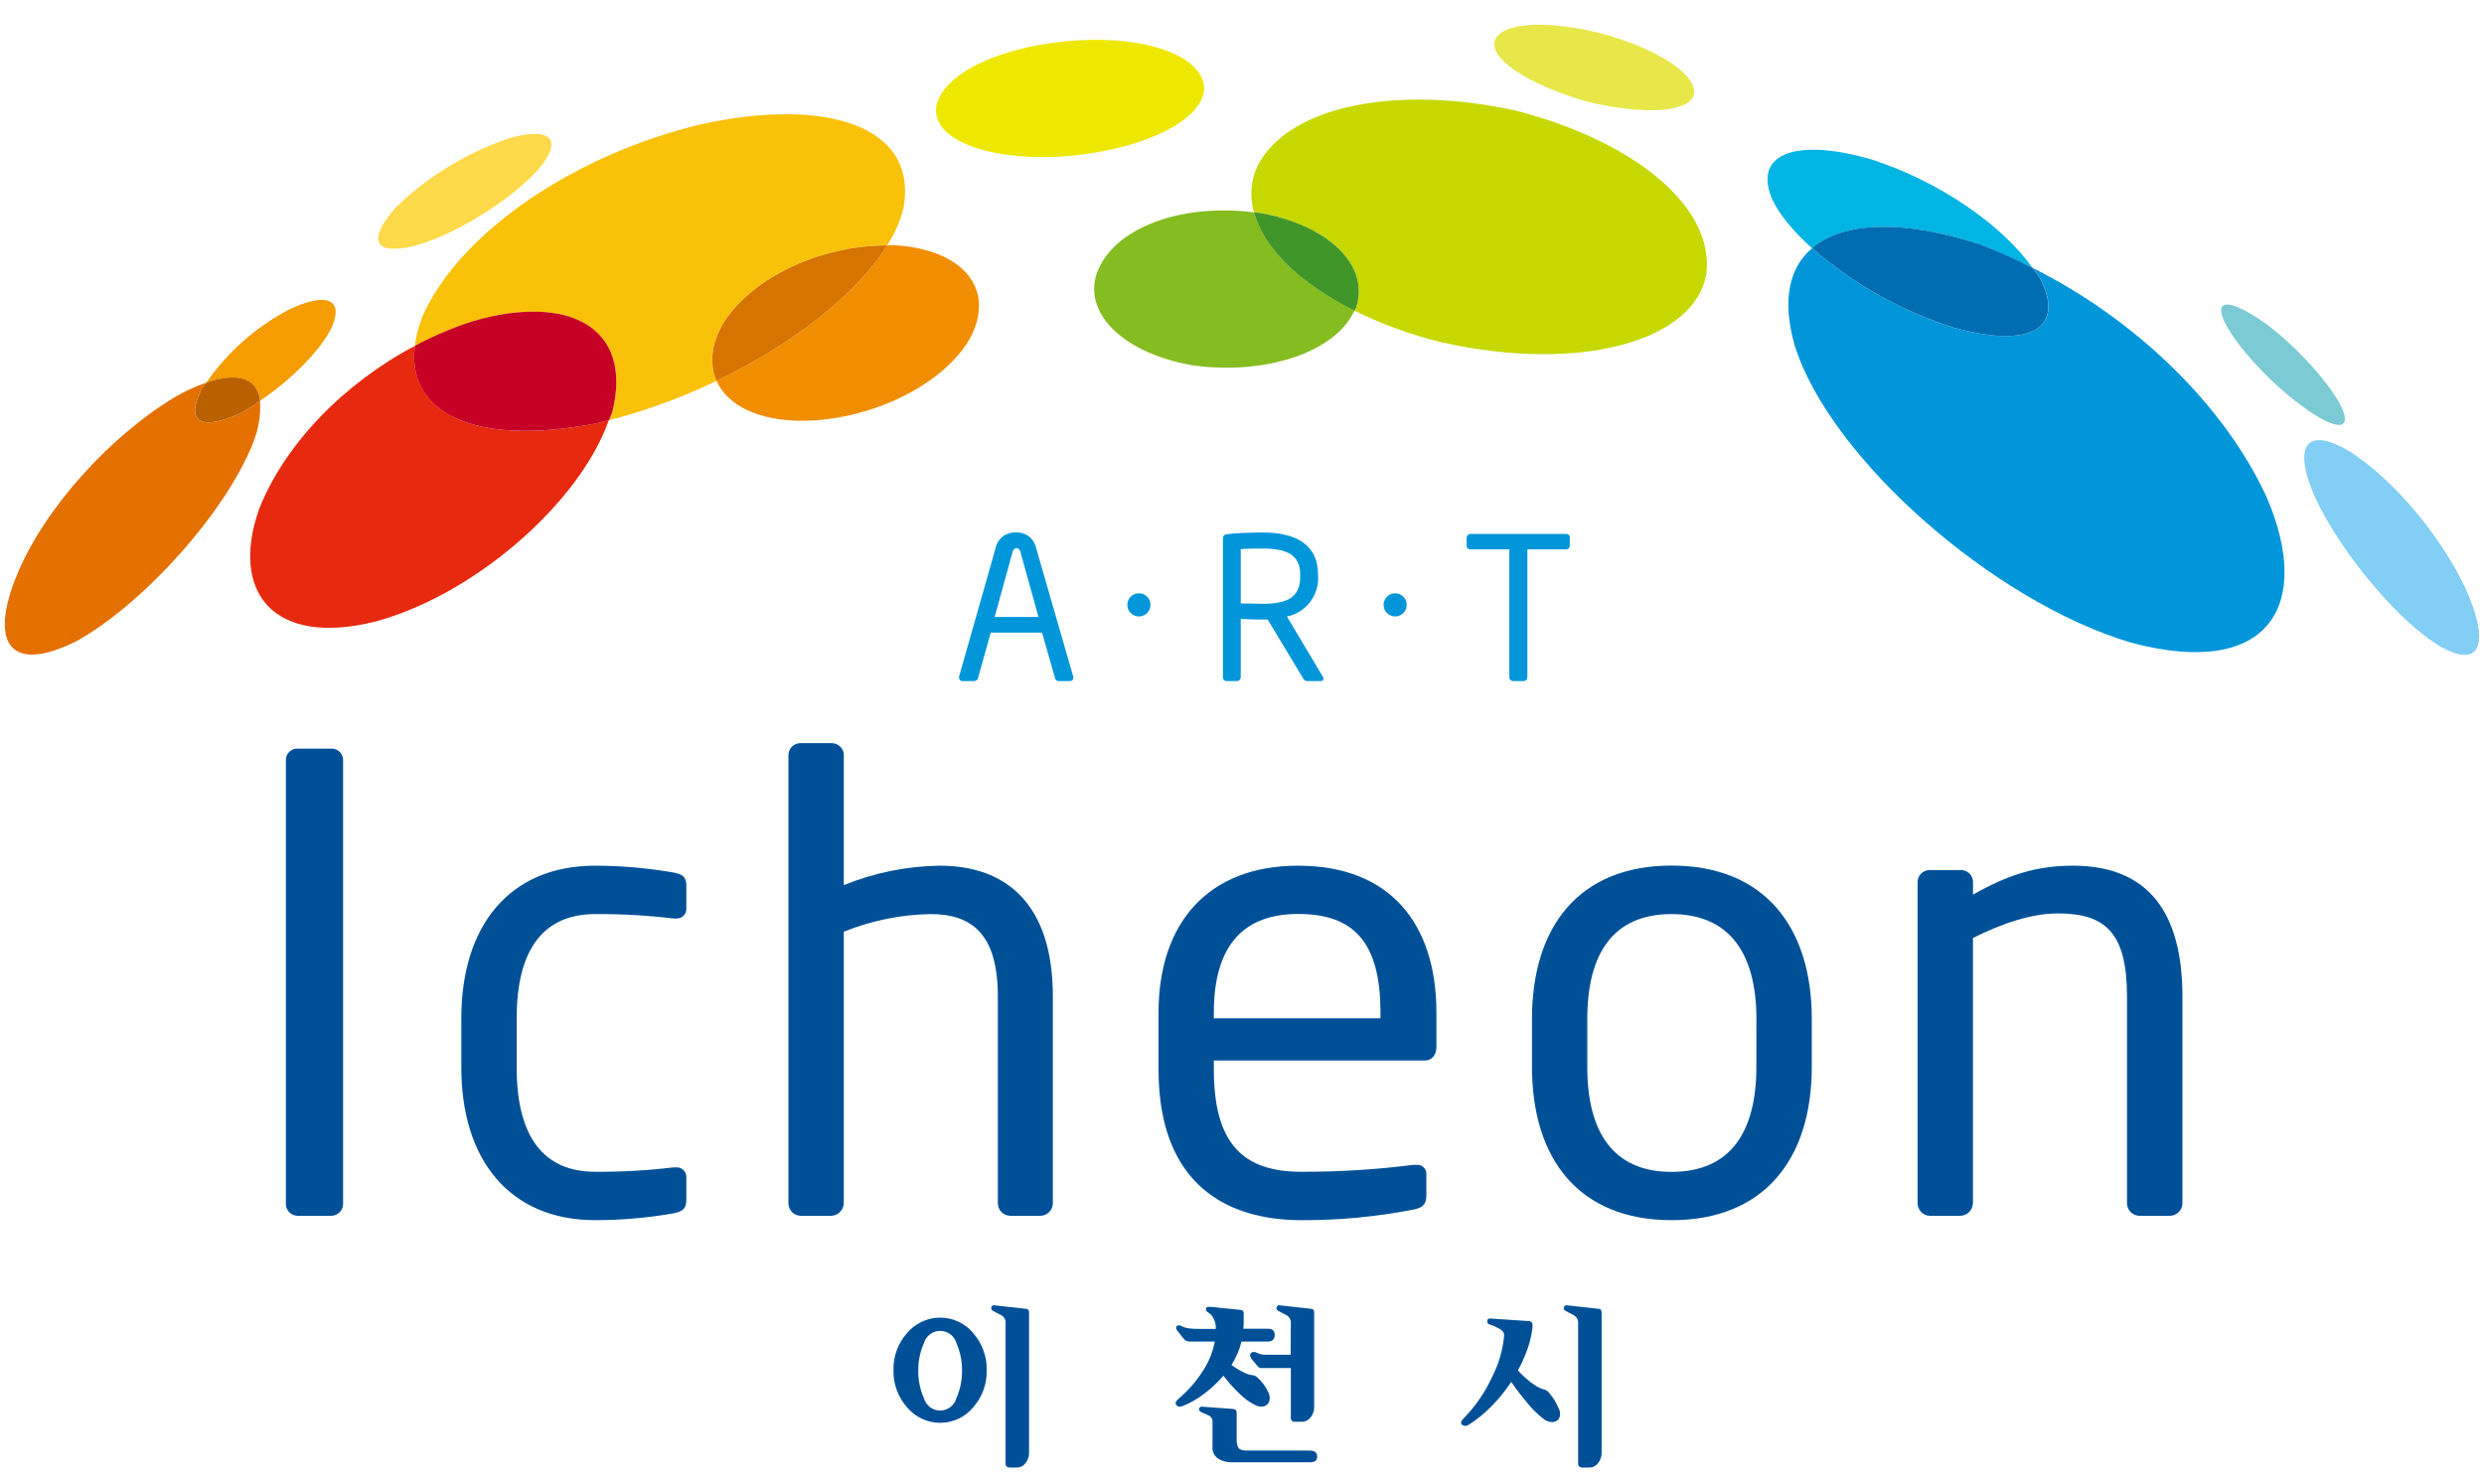 <svg width="261" height="156" viewBox="0 0 261 156" fill="none" xmlns="http://www.w3.org/2000/svg">
<g clip-path="url(#clip0_134_2869)">
<path d="M112.438 71.585H111.21C111.126 71.581 111.045 71.548 110.981 71.492C110.917 71.436 110.873 71.36 110.858 71.276L109.492 66.486H104.097L102.762 71.276C102.74 71.36 102.692 71.435 102.626 71.49C102.559 71.546 102.477 71.579 102.391 71.585H101.131C101.086 71.588 101.041 71.583 100.998 71.568C100.955 71.553 100.915 71.529 100.881 71.499C100.848 71.468 100.821 71.431 100.802 71.389C100.783 71.348 100.773 71.303 100.773 71.258C100.761 71.208 100.761 71.156 100.773 71.107L104.625 57.553C104.734 57.08 105.006 56.66 105.395 56.37C105.783 56.079 106.263 55.936 106.747 55.966C107.227 55.935 107.702 56.075 108.087 56.362C108.473 56.65 108.743 57.065 108.85 57.534L112.772 71.126C112.784 71.175 112.784 71.227 112.772 71.276C112.77 71.319 112.76 71.36 112.743 71.398C112.725 71.437 112.7 71.471 112.669 71.5C112.638 71.529 112.602 71.551 112.562 71.566C112.522 71.58 112.48 71.587 112.438 71.585ZM107.213 57.987C107.15 57.76 107.024 57.615 106.816 57.615C106.609 57.615 106.464 57.76 106.401 57.987L104.512 64.843H109.114L107.213 57.987Z" fill="#0096D9"/>
<path d="M138.803 71.585H137.475C137.223 71.585 137.097 71.585 136.934 71.314L133.201 65.113H132.659C131.973 65.113 131.476 65.113 130.368 65.05V71.169C130.373 71.274 130.337 71.376 130.267 71.453C130.198 71.531 130.1 71.579 129.996 71.585H128.869C128.818 71.583 128.767 71.57 128.72 71.548C128.673 71.525 128.631 71.494 128.596 71.455C128.562 71.416 128.535 71.371 128.518 71.322C128.501 71.273 128.495 71.221 128.498 71.169V56.596C128.498 56.3 128.624 56.18 128.995 56.136C129.889 56.029 131.457 55.966 132.659 55.966C135.952 55.966 138.495 57.074 138.495 60.448V60.593C138.54 61.569 138.235 62.529 137.635 63.301C137.035 64.072 136.179 64.603 135.221 64.799L138.999 71.132C139.038 71.185 139.06 71.248 139.062 71.314C139.063 71.349 139.058 71.384 139.046 71.417C139.033 71.45 139.015 71.48 138.991 71.505C138.966 71.53 138.937 71.55 138.905 71.564C138.873 71.578 138.838 71.585 138.803 71.585ZM136.619 60.423C136.619 58.339 135.265 57.653 132.659 57.653C132.03 57.653 130.871 57.653 130.368 57.716V63.42C131.287 63.42 132.181 63.464 132.659 63.464C135.221 63.464 136.619 62.834 136.619 60.568V60.423Z" fill="#0096D9"/>
<path d="M164.526 57.741H160.485V71.169C160.487 71.222 160.479 71.274 160.462 71.323C160.444 71.372 160.417 71.417 160.382 71.456C160.347 71.494 160.305 71.525 160.257 71.548C160.21 71.57 160.159 71.583 160.107 71.585H158.961C158.909 71.583 158.859 71.57 158.812 71.548C158.765 71.525 158.723 71.494 158.688 71.455C158.654 71.417 158.627 71.371 158.61 71.322C158.593 71.273 158.586 71.221 158.59 71.169V57.741H154.529C154.296 57.741 154.107 57.634 154.107 57.408V56.489C154.111 56.437 154.124 56.386 154.147 56.339C154.17 56.292 154.202 56.25 154.241 56.215C154.28 56.181 154.326 56.154 154.375 56.138C154.425 56.121 154.477 56.114 154.529 56.117H164.545C164.596 56.113 164.648 56.119 164.696 56.136C164.745 56.153 164.789 56.179 164.826 56.215C164.864 56.249 164.893 56.292 164.913 56.339C164.933 56.386 164.943 56.437 164.942 56.489V57.408C164.923 57.615 164.753 57.741 164.526 57.741Z" fill="#0096D9"/>
<path d="M120.887 63.571C120.887 63.894 120.759 64.204 120.531 64.432C120.303 64.661 119.994 64.791 119.672 64.792C119.348 64.792 119.037 64.664 118.808 64.435C118.579 64.206 118.45 63.895 118.45 63.571C118.45 63.411 118.482 63.252 118.543 63.105C118.605 62.957 118.695 62.822 118.808 62.71C118.922 62.597 119.056 62.507 119.205 62.447C119.353 62.386 119.511 62.355 119.672 62.356C119.831 62.356 119.989 62.387 120.136 62.449C120.284 62.51 120.418 62.599 120.531 62.712C120.643 62.825 120.733 62.959 120.794 63.106C120.855 63.253 120.887 63.411 120.887 63.571Z" fill="#0096D9"/>
<path d="M147.806 63.571C147.807 63.731 147.776 63.89 147.715 64.038C147.655 64.186 147.565 64.321 147.452 64.434C147.339 64.548 147.205 64.638 147.057 64.699C146.91 64.761 146.751 64.792 146.591 64.792C146.268 64.791 145.959 64.661 145.731 64.432C145.504 64.204 145.376 63.894 145.376 63.571C145.376 63.411 145.408 63.252 145.469 63.105C145.531 62.957 145.621 62.822 145.734 62.71C145.848 62.597 145.982 62.507 146.13 62.447C146.279 62.386 146.437 62.355 146.597 62.356C146.757 62.356 146.914 62.387 147.061 62.449C147.208 62.51 147.342 62.599 147.454 62.712C147.567 62.825 147.655 62.959 147.716 63.106C147.776 63.254 147.807 63.412 147.806 63.571Z" fill="#0096D9"/>
<path d="M34.86 127.784H31.228C30.895 127.766 30.582 127.617 30.359 127.369C30.136 127.121 30.021 126.795 30.038 126.462V79.939C30.029 79.777 30.054 79.615 30.11 79.463C30.166 79.311 30.252 79.172 30.363 79.055C30.474 78.937 30.608 78.843 30.757 78.778C30.905 78.714 31.066 78.681 31.228 78.68H34.86C35.022 78.681 35.182 78.716 35.33 78.78C35.478 78.845 35.612 78.939 35.723 79.056C35.834 79.174 35.92 79.313 35.976 79.464C36.032 79.616 36.058 79.778 36.05 79.939V126.462C36.067 126.795 35.951 127.121 35.728 127.369C35.505 127.617 35.193 127.766 34.86 127.784Z" fill="#005098"/>
<path d="M70.794 127.52C68.069 127.999 65.308 128.241 62.541 128.244C53.557 128.244 48.471 121.904 48.471 112.19V107.041C48.471 97.327 53.507 90.987 62.541 90.987C65.308 90.993 68.069 91.235 70.794 91.711C71.852 91.913 72.116 92.24 72.116 93.166V95.545C72.115 95.686 72.083 95.825 72.025 95.953C71.966 96.081 71.881 96.195 71.775 96.288C71.67 96.381 71.546 96.451 71.412 96.494C71.277 96.536 71.135 96.549 70.996 96.534H70.731C68.016 96.208 65.282 96.055 62.547 96.074C57.259 96.074 54.288 99.574 54.288 107.041V112.19C54.288 119.594 57.196 123.157 62.547 123.157C65.282 123.176 68.016 123.023 70.731 122.697H70.996C71.135 122.681 71.277 122.695 71.412 122.737C71.546 122.78 71.67 122.85 71.775 122.943C71.881 123.036 71.966 123.15 72.025 123.278C72.083 123.406 72.115 123.545 72.116 123.686V126.065C72.116 126.922 71.852 127.318 70.794 127.52Z" fill="#005098"/>
<path d="M109.309 127.784H106.162C105.812 127.782 105.477 127.642 105.231 127.395C104.984 127.147 104.846 126.812 104.846 126.462V104.73C104.846 98.12 102.07 96.074 97.776 96.074C94.65 96.13 91.561 96.757 88.66 97.925V126.462C88.648 126.809 88.504 127.138 88.259 127.383C88.014 127.628 87.685 127.772 87.338 127.784H84.103C83.762 127.769 83.441 127.623 83.206 127.377C82.972 127.13 82.841 126.802 82.843 126.462V79.429C82.835 79.258 82.861 79.088 82.921 78.928C82.98 78.768 83.071 78.621 83.189 78.498C83.307 78.374 83.449 78.276 83.606 78.209C83.763 78.141 83.932 78.107 84.103 78.107H87.401C87.572 78.107 87.741 78.141 87.898 78.209C88.055 78.276 88.197 78.374 88.315 78.498C88.432 78.621 88.524 78.768 88.583 78.928C88.643 79.088 88.669 79.258 88.66 79.429V93.034C91.86 91.727 95.277 91.033 98.733 90.987C105.733 90.987 110.625 95.016 110.625 104.73V126.462C110.623 126.811 110.484 127.145 110.238 127.393C109.992 127.64 109.658 127.781 109.309 127.784Z" fill="#005098"/>
<path d="M149.676 111.466H127.541V112.392C127.541 120.255 130.651 123.157 136.726 123.157C140.658 123.17 144.586 122.928 148.486 122.433H148.813C148.945 122.416 149.079 122.427 149.206 122.466C149.333 122.505 149.451 122.57 149.551 122.657C149.651 122.745 149.731 122.853 149.786 122.973C149.841 123.094 149.87 123.226 149.871 123.358V125.6C149.871 126.462 149.606 126.922 148.549 127.123C144.655 127.886 140.694 128.261 136.726 128.244C129.128 128.244 121.73 124.68 121.73 112.392V106.443C121.73 96.999 126.949 90.987 136.392 90.987C146.043 90.987 150.929 97.062 150.929 106.443V110.012C150.929 110.868 150.469 111.466 149.676 111.466ZM145.049 106.43C145.049 98.97 142.209 96.061 136.392 96.061C130.727 96.061 127.541 99.297 127.541 106.43V107.028H145.049V106.43Z" fill="#005098"/>
<path d="M175.638 128.244C165.924 128.244 160.97 121.835 160.97 112.127V107.091C160.97 97.384 165.924 90.975 175.638 90.975C185.352 90.975 190.369 97.384 190.369 107.091V112.127C190.369 121.835 185.345 128.244 175.638 128.244ZM184.552 107.104C184.552 100.368 181.845 96.074 175.638 96.074C169.431 96.074 166.78 100.305 166.78 107.104V112.14C166.78 118.876 169.418 123.17 175.632 123.17C181.845 123.17 184.546 118.945 184.546 112.14L184.552 107.104Z" fill="#005098"/>
<path d="M227.959 127.784H224.811C224.461 127.782 224.126 127.643 223.878 127.395C223.631 127.147 223.491 126.812 223.489 126.462V104.73C223.489 98.057 221.242 96.005 216.224 96.005C213.448 96.005 210.345 97.062 207.304 98.586V126.462C207.293 126.809 207.15 127.139 206.904 127.385C206.659 127.63 206.329 127.773 205.982 127.784H202.746C202.406 127.769 202.085 127.623 201.85 127.377C201.615 127.13 201.485 126.802 201.487 126.462V92.769C201.478 92.599 201.505 92.428 201.564 92.268C201.624 92.108 201.715 91.961 201.833 91.838C201.95 91.714 202.092 91.616 202.249 91.549C202.406 91.481 202.575 91.447 202.746 91.447H206.051C206.222 91.447 206.391 91.481 206.548 91.549C206.705 91.616 206.847 91.714 206.964 91.838C207.082 91.961 207.174 92.108 207.233 92.268C207.292 92.428 207.319 92.599 207.31 92.769V94.028C210.943 91.976 213.914 90.987 217.817 90.987C225.743 90.987 229.313 95.942 229.313 104.73V126.462C229.312 126.638 229.276 126.812 229.207 126.974C229.139 127.136 229.038 127.283 228.912 127.406C228.786 127.529 228.637 127.626 228.474 127.691C228.31 127.756 228.135 127.787 227.959 127.784Z" fill="#005098"/>
<path d="M102.246 140.104C103.201 141.184 103.712 142.585 103.675 144.026C103.706 145.46 103.196 146.854 102.246 147.929C101.822 148.435 101.292 148.841 100.694 149.12C100.096 149.399 99.444 149.544 98.784 149.544C98.124 149.544 97.472 149.399 96.874 149.12C96.275 148.841 95.746 148.435 95.321 147.929C94.36 146.855 93.845 145.455 93.88 144.014C93.843 142.57 94.359 141.167 95.321 140.091C95.748 139.589 96.278 139.185 96.876 138.908C97.474 138.631 98.125 138.487 98.784 138.487C99.443 138.487 100.094 138.631 100.692 138.908C101.29 139.185 101.82 139.589 102.246 140.091V140.104ZM97.078 146.953C97.18 147.327 97.403 147.657 97.711 147.892C98.019 148.127 98.396 148.255 98.784 148.255C99.171 148.255 99.549 148.127 99.857 147.892C100.165 147.657 100.387 147.327 100.49 146.953C100.892 146.044 101.094 145.058 101.082 144.064C101.096 143.07 100.897 142.084 100.496 141.174C100.392 140.802 100.168 140.473 99.859 140.239C99.551 140.005 99.174 139.879 98.787 139.879C98.4 139.879 98.023 140.005 97.715 140.239C97.406 140.473 97.183 140.802 97.078 141.174C96.673 142.083 96.471 143.069 96.486 144.064C96.469 145.059 96.671 146.045 97.078 146.953ZM105.161 138.209L104.343 137.781C104.173 137.68 104.11 137.554 104.166 137.397C104.223 137.24 104.311 137.177 104.437 137.189L107.755 137.554C107.95 137.554 108.063 137.643 108.088 137.731C108.108 137.794 108.121 137.86 108.126 137.926V152.739C108.127 153.118 107.996 153.485 107.755 153.778C107.648 153.923 107.509 154.041 107.348 154.122C107.187 154.203 107.009 154.245 106.829 154.244H106.124C105.998 154.254 105.872 154.215 105.772 154.137C105.73 154.091 105.698 154.037 105.678 153.979C105.659 153.92 105.652 153.858 105.658 153.797V139.04C105.668 138.868 105.626 138.696 105.537 138.548C105.449 138.4 105.318 138.282 105.161 138.209Z" fill="#005098"/>
<path d="M126.49 146.513C125.815 147.03 125.074 147.453 124.286 147.772C123.978 147.898 123.751 147.866 123.6 147.677C123.449 147.489 123.531 147.268 123.839 147.01C124.768 146.227 125.58 145.316 126.25 144.303C126.946 143.316 127.42 142.191 127.642 141.004H125.124C124.944 141.015 124.764 140.98 124.601 140.904C124.501 140.831 124.41 140.746 124.33 140.652L123.663 139.802C123.537 139.588 123.537 139.443 123.663 139.355C123.726 139.315 123.799 139.293 123.874 139.293C123.949 139.293 124.022 139.315 124.085 139.355C124.339 139.482 124.61 139.569 124.891 139.613C125.25 139.657 125.612 139.676 125.973 139.67H127.749C127.767 139.256 127.669 138.846 127.465 138.486C127.333 138.256 127.145 138.063 126.918 137.926C126.856 137.89 126.805 137.839 126.769 137.777C126.734 137.715 126.716 137.645 126.716 137.573C126.716 137.429 126.817 137.353 127.031 137.353C127.081 137.353 127.472 137.353 128.196 137.454L130.267 137.668C130.384 137.667 130.498 137.702 130.594 137.768C130.624 137.803 130.647 137.843 130.661 137.886C130.675 137.929 130.68 137.975 130.676 138.02C130.676 138.134 130.676 138.373 130.676 138.751C130.676 139.128 130.676 139.43 130.638 139.651H133.238C133.704 139.651 133.937 139.877 133.937 140.318C133.937 140.759 133.673 141.004 133.207 141.004H130.443C130.343 141.436 130.204 141.857 130.028 142.263C129.844 142.675 129.633 143.075 129.398 143.46C129.626 143.632 129.864 143.792 130.11 143.938C130.313 144.061 130.523 144.172 130.739 144.272C131.003 144.413 131.291 144.503 131.589 144.536C131.688 144.539 131.785 144.562 131.874 144.603C131.964 144.644 132.045 144.703 132.111 144.775C132.588 145.193 132.971 145.705 133.238 146.28C133.341 146.455 133.4 146.652 133.41 146.855C133.42 147.058 133.38 147.26 133.295 147.445C133.236 147.54 133.158 147.623 133.066 147.688C132.974 147.753 132.87 147.799 132.76 147.822C132.467 147.872 132.166 147.823 131.904 147.684C131.308 147.391 130.764 147.004 130.292 146.538C129.663 145.934 129.08 145.284 128.548 144.593C127.936 145.307 127.245 145.951 126.49 146.513ZM129.587 148.087L129.776 148.15C129.883 148.194 129.94 148.313 129.94 148.515V151.329C129.925 151.634 129.997 151.937 130.147 152.204C130.267 152.374 130.569 152.462 131.054 152.462H137.633C138.142 152.462 138.394 152.663 138.394 153.091C138.394 153.52 138.142 153.69 137.633 153.69H129.234C128.825 153.671 128.426 153.557 128.07 153.356C127.836 153.219 127.648 153.017 127.53 152.774C127.411 152.531 127.367 152.258 127.403 151.99V149.365C127.397 149.222 127.347 149.085 127.261 148.973C127.174 148.86 127.054 148.777 126.918 148.735C126.597 148.603 126.364 148.496 126.213 148.42C126.062 148.345 125.929 148.2 125.992 148.049C126.055 147.898 126.15 147.835 126.269 147.847L129.587 148.087ZM135.631 139.04C135.64 138.868 135.598 138.696 135.51 138.548C135.421 138.4 135.29 138.282 135.133 138.209L134.315 137.781C134.145 137.68 134.082 137.554 134.139 137.397C134.195 137.24 134.283 137.177 134.409 137.189L137.708 137.554C137.903 137.554 138.017 137.643 138.042 137.731C138.061 137.794 138.074 137.86 138.08 137.926V147.929C138.08 148.308 137.949 148.675 137.708 148.968C137.602 149.113 137.462 149.231 137.301 149.312C137.141 149.393 136.963 149.435 136.783 149.434H136.096C135.97 149.446 135.845 149.41 135.744 149.333C135.702 149.287 135.67 149.232 135.65 149.172C135.631 149.112 135.624 149.049 135.631 148.987V143.787C135.211 143.787 134.701 143.787 134.101 143.787H132.502C132.428 143.791 132.355 143.771 132.294 143.73C132.236 143.684 132.181 143.633 132.13 143.579L131.501 142.824C131.426 142.728 131.376 142.616 131.356 142.496C131.346 142.441 131.35 142.384 131.369 142.331C131.388 142.278 131.42 142.231 131.463 142.194C131.595 142.056 131.809 142.049 132.093 142.194C132.345 142.319 132.623 142.386 132.905 142.389H135.612L135.631 139.04Z" fill="#005098"/>
<path d="M156.651 147.866C155.947 148.585 155.161 149.219 154.309 149.755C154.211 149.829 154.092 149.87 153.969 149.87C153.846 149.87 153.727 149.829 153.629 149.755C153.44 149.598 153.491 149.371 153.786 149.075C155.035 147.803 156.051 146.322 156.789 144.7C157.485 143.342 157.913 141.863 158.048 140.343C158.048 140.035 157.828 139.77 157.356 139.55C157.067 139.4 156.766 139.276 156.456 139.179C156.317 139.128 156.261 139.015 156.273 138.832C156.286 138.65 156.386 138.568 156.588 138.581L160.573 138.845C160.816 138.845 160.961 138.933 161.007 139.109C161.042 139.284 161.042 139.464 161.007 139.638C160.91 140.406 160.726 141.16 160.46 141.886C160.195 142.626 159.871 143.344 159.49 144.032C159.75 144.332 160.032 144.612 160.334 144.87C160.651 145.159 160.994 145.418 161.36 145.644C161.618 145.818 161.903 145.948 162.203 146.028C162.433 146.078 162.636 146.213 162.77 146.406C163.205 146.895 163.551 147.458 163.79 148.068C163.887 148.244 163.933 148.444 163.923 148.646C163.913 148.847 163.847 149.041 163.733 149.207C163.565 149.372 163.339 149.464 163.104 149.465C162.768 149.463 162.444 149.345 162.184 149.132C161.497 148.598 160.88 147.981 160.346 147.293C159.792 146.637 159.273 145.952 158.791 145.241C158.17 146.187 157.453 147.067 156.651 147.866ZM167.913 153.778C167.807 153.923 167.667 154.041 167.507 154.122C167.346 154.203 167.168 154.245 166.988 154.244H166.283C166.156 154.254 166.03 154.215 165.93 154.137C165.888 154.091 165.856 154.037 165.837 153.979C165.817 153.92 165.811 153.858 165.817 153.797V139.04C165.827 138.868 165.785 138.696 165.696 138.548C165.607 138.4 165.476 138.282 165.32 138.209L164.501 137.781C164.331 137.68 164.268 137.554 164.325 137.397C164.382 137.24 164.47 137.177 164.596 137.189L167.913 137.554C168.108 137.554 168.222 137.643 168.247 137.731C168.267 137.794 168.279 137.86 168.285 137.926V152.739C168.285 153.118 168.154 153.485 167.913 153.778Z" fill="#005098"/>
<path d="M207.902 25.654C209.843 26.371 211.736 27.212 213.568 28.172C210.339 23.576 203.653 19.025 196.697 16.777C189.142 14.555 184.213 15.915 186.133 20.768C186.87 22.468 188.406 24.288 190.389 26.088C193.757 23.217 200.178 23.123 207.902 25.654Z" fill="#00B4E3"/>
<path d="M238.139 52.201C233.663 42.507 224.289 33.504 213.587 28.166C213.878 28.53 214.15 28.911 214.399 29.305C216.955 34.341 213.587 36.734 205.321 34.455C199.828 32.716 194.752 29.866 190.407 26.082C188.034 28.077 187.197 31.445 188.563 36.28C192.246 48.128 209.438 63.256 223.937 67.55C238.511 71.415 243.043 63.533 238.139 52.201Z" fill="#0096D9"/>
<path d="M214.386 29.305C214.136 28.911 213.865 28.53 213.574 28.166C211.741 27.205 209.849 26.364 207.908 25.647C200.183 23.129 193.762 23.211 190.4 26.076C194.745 29.86 199.821 32.71 205.314 34.448C213.574 36.734 216.942 34.341 214.386 29.305Z" fill="#006DB0"/>
<path d="M98.425 10.96C99.351 7.466 105.665 4.722 113.169 4.243C120.642 3.79 126.389 5.924 126.528 9.279C126.446 12.729 119.855 15.864 111.501 16.462C103.197 16.897 97.6 14.404 98.425 10.96Z" fill="#EEE800"/>
<path d="M159.182 11.609C146.868 8.914 135.398 11.036 132.112 17.47C131.416 18.991 131.289 20.71 131.753 22.317C131.917 22.317 132.068 22.317 132.219 22.355C139.351 23.557 143.985 27.769 142.48 32.346C142.43 32.446 142.361 32.535 142.298 32.642C145.234 34.089 148.321 35.21 151.501 35.984C166.063 39.245 178.144 35.84 179.296 28.732C180.12 21.499 171.326 14.7 159.182 11.609Z" fill="#C6D800"/>
<path d="M131.759 22.317C124.583 21.411 117.758 23.627 115.561 27.983C113.364 32.34 117.406 36.967 125.231 38.389C132.962 39.478 140.34 37.023 142.317 32.629C136.475 29.746 132.785 26.006 131.759 22.317Z" fill="#85BC20"/>
<path d="M132.225 22.355C132.074 22.355 131.922 22.355 131.759 22.317C132.753 26.006 136.474 29.746 142.304 32.642C142.367 32.535 142.436 32.446 142.486 32.346C143.991 27.769 139.357 23.557 132.225 22.355Z" fill="#409629"/>
<path d="M243.288 52.365C240.701 46.504 242.583 44.811 246.984 47.511C251.428 50.363 256.427 56.23 259.058 61.852C261.576 67.449 260.814 70.414 256.464 67.971C252.121 65.46 246.045 58.22 243.288 52.365Z" fill="#82CEF4"/>
<path d="M233.6 33.542C232.674 31.213 234.758 31.653 238.183 34.096C241.557 36.652 244.843 40.391 246.046 42.809C247.16 45.277 245.46 45.327 241.903 42.695C238.271 40.064 234.569 35.871 233.6 33.542Z" fill="#7CCAD3"/>
<path d="M157.085 4.186C157.878 2.298 162.826 2.103 168.417 3.557C173.95 5.074 178.193 7.724 178.011 9.789C177.734 11.81 172.849 12.175 166.597 10.646C160.61 8.864 156.367 6.188 157.085 4.186Z" fill="#E7E74A"/>
<path d="M41.502 21.883C44.955 18.519 49.126 15.983 53.703 14.467C57.889 13.34 59.274 14.662 56.441 17.942C53.602 21.09 47.672 24.772 43.428 25.88C39.148 26.831 38.7 25.169 41.502 21.883Z" fill="#FED949"/>
<path d="M21.035 41.21C21.193 40.876 21.463 40.58 21.665 40.221C20.542 40.612 19.459 41.107 18.429 41.701C11.693 45.742 4.768 53.253 1.815 60.341C-1.137 67.43 0.877 70.968 8.042 67.386C15.08 63.477 23.749 53.807 26.588 46.548C27.162 45.154 27.414 43.647 27.324 42.141C26.618 42.635 25.882 43.084 25.121 43.489C21.079 45.314 19.575 44.307 21.035 41.21Z" fill="#E47000"/>
<path d="M30.309 32.566C26.858 34.388 23.895 37.014 21.672 40.221C24.876 39.107 27.01 39.674 27.338 42.11C30.58 39.938 33.709 36.822 34.892 34.335C36.151 31.307 34.143 30.728 30.309 32.566Z" fill="#F49C00"/>
<path d="M21.672 40.221C21.464 40.561 21.193 40.851 21.042 41.21C19.582 44.307 21.086 45.308 25.134 43.482C25.895 43.078 26.631 42.628 27.337 42.135C27.023 39.648 24.876 39.107 21.672 40.221Z" fill="#B96000"/>
<path d="M75.956 34.033C79.022 29.129 86.199 25.799 93.206 25.799C93.994 24.601 94.575 23.279 94.924 21.889C96.53 13.145 86.665 10.192 73.602 13.075C60.558 16.223 48.716 24.124 44.574 32.843C44.072 33.96 43.741 35.147 43.592 36.362C45.551 35.308 47.604 34.437 49.724 33.762C59.569 30.892 66.538 34.279 64.36 43.249C64.278 43.552 64.102 43.879 63.995 44.169C67.886 43.162 71.668 41.776 75.289 40.032C74.54 38.301 74.678 36.224 75.956 34.033Z" fill="#FAC109"/>
<path d="M93.716 25.761C93.546 25.761 93.388 25.792 93.206 25.792C90.058 30.879 83.328 36.167 75.289 40.02C76.303 42.305 78.978 43.936 83.215 44.194C90.82 44.584 99.281 40.561 102.051 35.311C104.651 30.016 100.785 26.082 93.716 25.761Z" fill="#F18D00"/>
<path d="M93.206 25.799C86.206 25.799 79.022 29.135 75.957 34.039C74.698 36.23 74.54 38.307 75.289 40.026C83.329 36.167 90.065 30.879 93.206 25.799Z" fill="#D57400"/>
<path d="M43.592 36.35C36.151 40.284 29.931 46.661 27.224 53.505C24.158 62.236 28.71 67.984 39.381 65.34C49.856 62.551 60.949 52.812 63.97 44.156C63.467 44.282 62.963 44.427 62.459 44.534C49.334 47.014 42.761 43.105 43.592 36.35Z" fill="#E7290F"/>
<path d="M49.724 33.75C47.604 34.425 45.552 35.295 43.593 36.35C42.736 43.105 49.334 47.014 62.479 44.534C62.982 44.427 63.486 44.282 63.99 44.156C64.097 43.854 64.273 43.526 64.355 43.237C66.539 34.266 59.57 30.879 49.724 33.75Z" fill="#C70026"/>
</g>
<defs>
<clipPath id="clip0_134_2869">
<rect width="260" height="156" fill="white" transform="translate(0.5)"/>
</clipPath>
</defs>
</svg>
